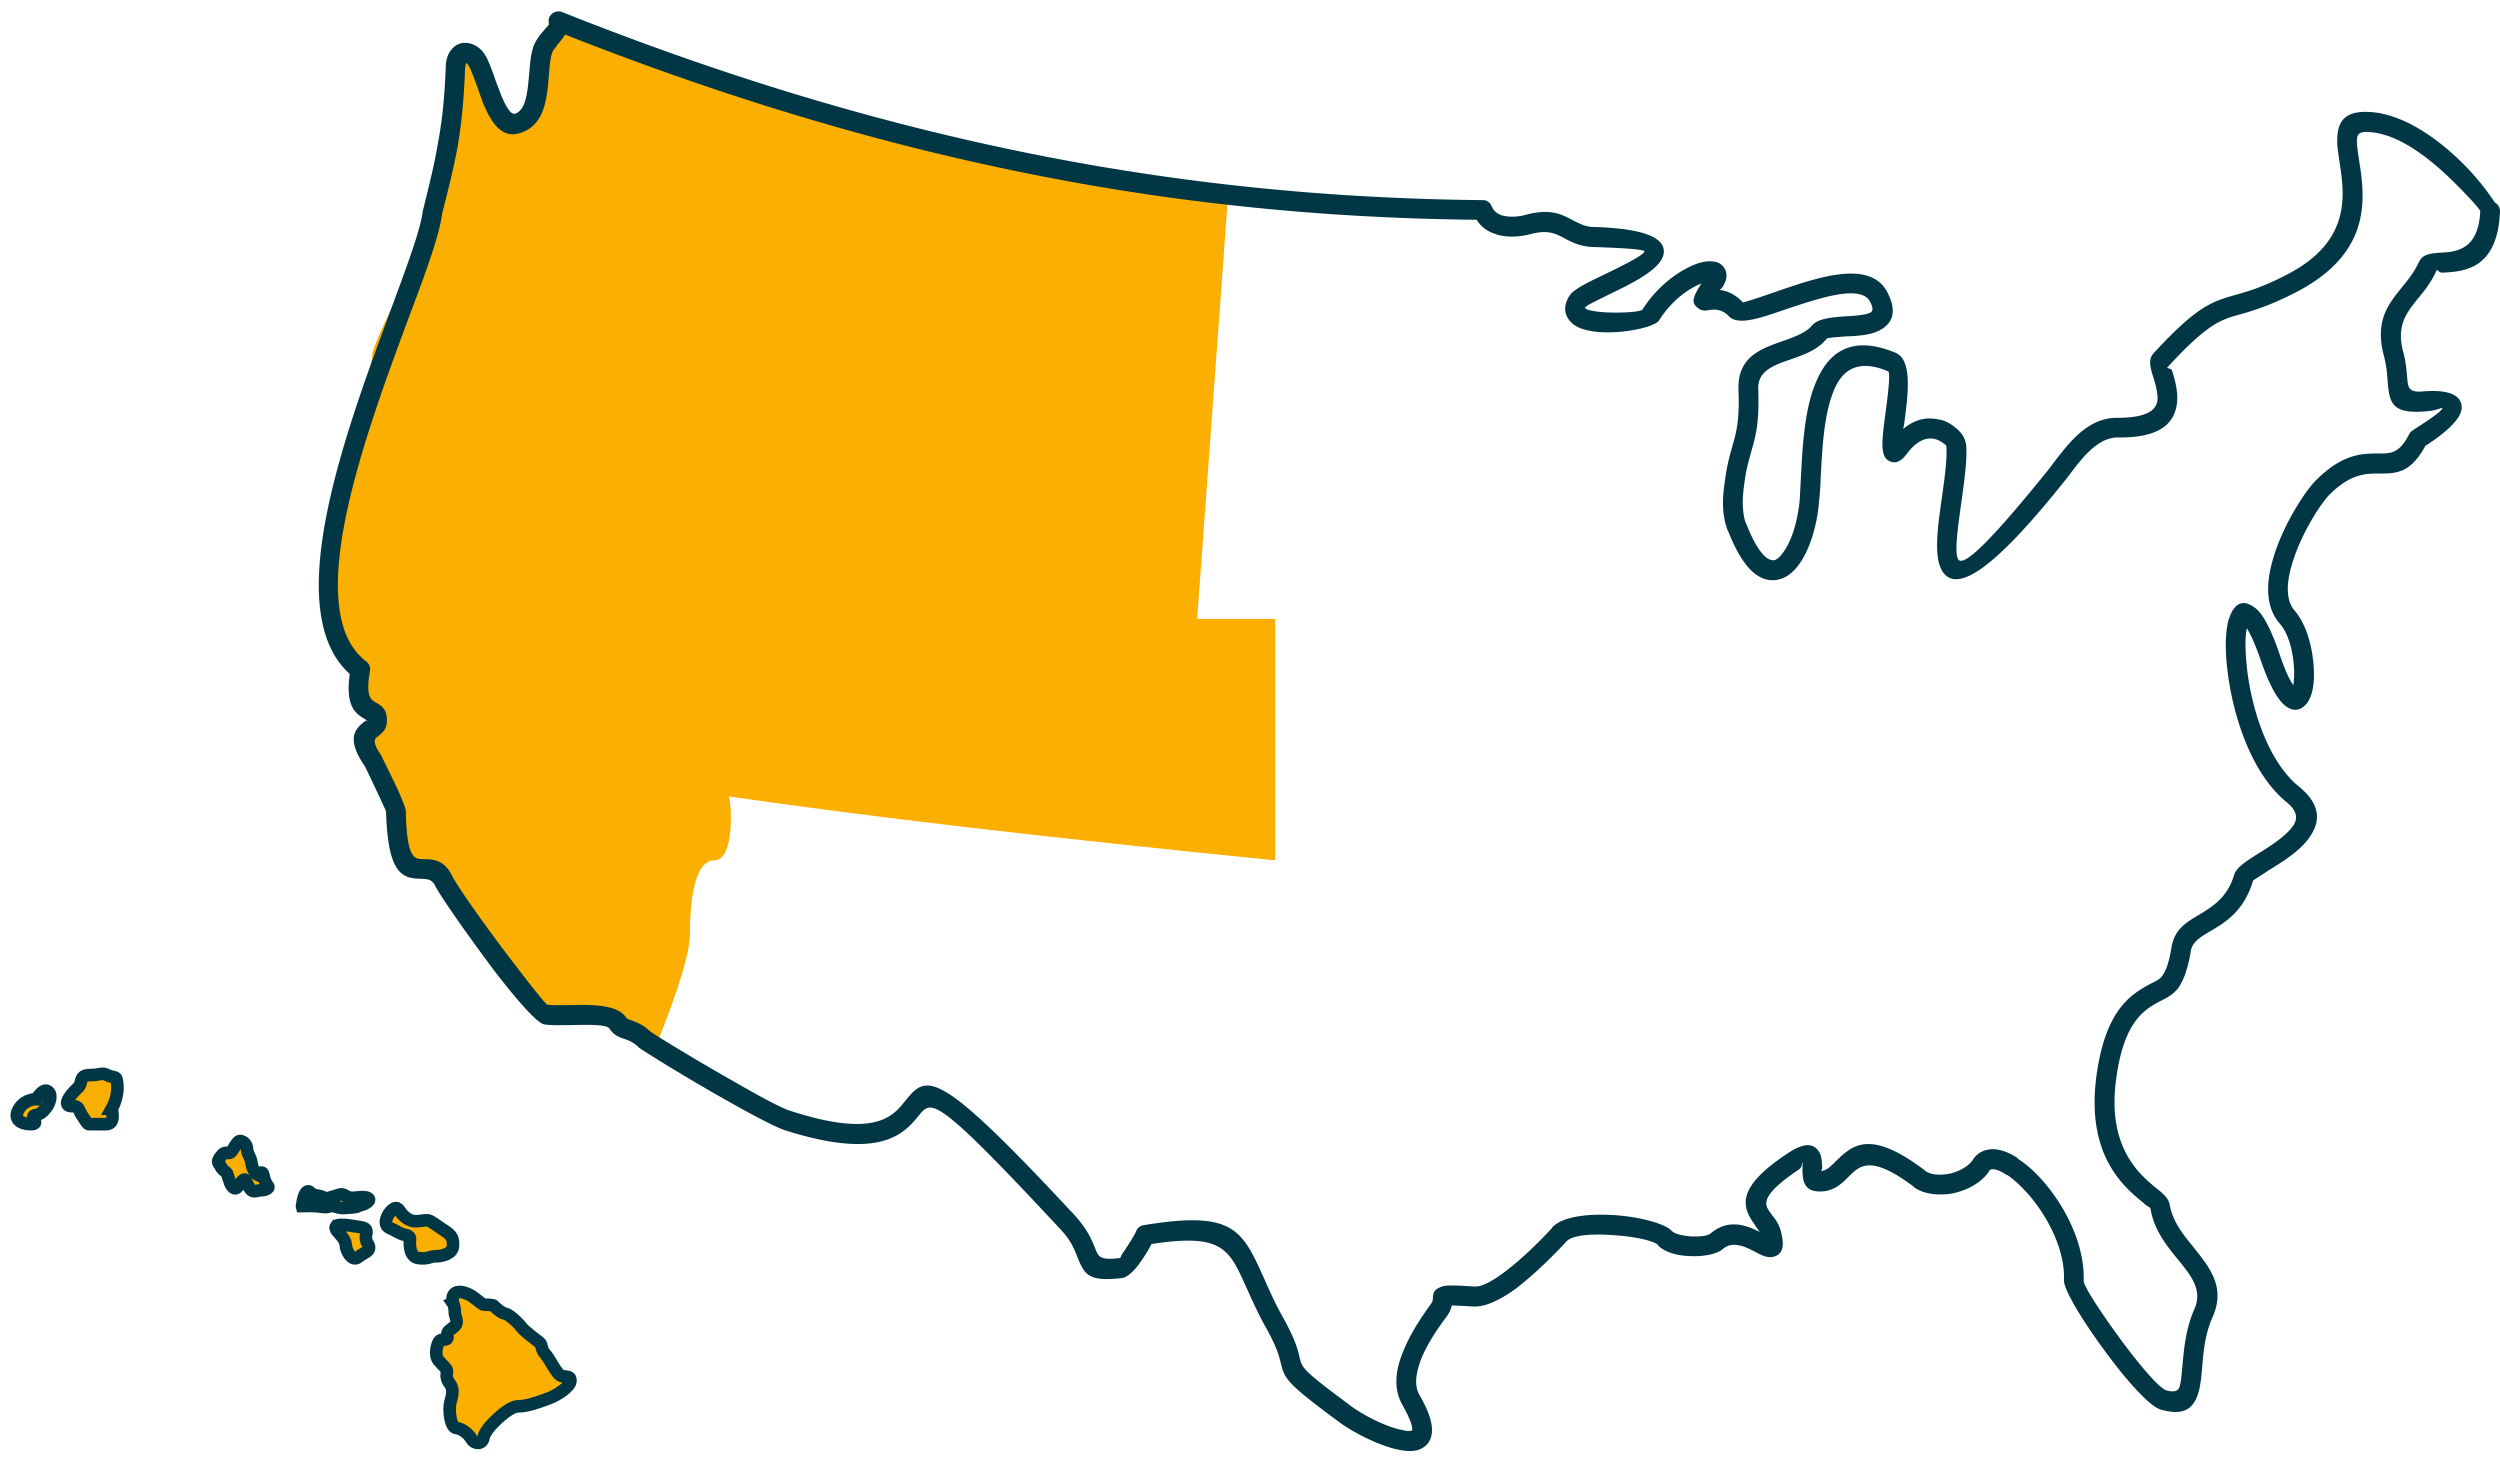 <svg xmlns="http://www.w3.org/2000/svg" width="149" height="87" viewBox="0 0 149 87"><g fill="none" fill-rule="evenodd"><path fill="#FBAF00" d="M32.698 1.312C43.54 5.849 57.039 9.28 73.19 11.608c.016-.11-.597 8.317-1.84 25.281H76v14.384c-13.546-1.346-24.407-2.616-32.58-3.81.155.043.441 3.81-.839 3.81s-1.465 2.798-1.465 4.422c0 1.083-.69 3.34-2.069 6.77l-1.805-1.159c-2.412-.312-3.927-.626-4.544-.944-.927-.476-.468-.52-1.54-2.05-.715-1.02-1.667-1.893-2.855-2.617-1.518-2.37-2.979-3.843-4.383-4.422-.54-.223-1.29-5.129-1.839-6.333-.478-1.05.582-1.056 0-2.254C21.004 40.464 20 38.23 20 36.889v-7.21c0-1.62 2.186-7.516 2.186-8.526 0-1.011 4.963-9.75 4.963-12.167V6.639c0-.662-.564-3.628 0-3.423.91.33 3.213 4.223 4.009 4.223.859 0 1.372-2.043 1.54-6.127z"/><path fill="#FBAF00" stroke="#013745" stroke-width=".75" d="M27 77.686s.103.152.103.484c0 .33.258.61 0 .865-.257.255-.489.255-.437.61.052.357-.386.026-.54.382-.155.356-.18.816 0 1.043.18.23.515.484.515.636 0 .153-.104.407.153.739.257.33.18.66.052 1.119-.128.457 0 1.526.36 1.551.36.026.772.407.9.663.128.254.645.381.721-.13.078-.507 1.467-1.83 2.032-1.83.567 0 1.236-.254 1.802-.457.566-.205 1.312-.713 1.337-1.045.025-.33-.205-.228-.514-.305-.309-.076-.695-.992-.977-1.297-.284-.305-.18-.56-.334-.687-.155-.127-.927-.688-1.108-.942-.179-.254-.746-.762-.951-.788-.207-.025-.618-.382-.67-.459-.052-.076-.385-.076-.54-.076-.153 0-.128-.025-.67-.432-.538-.408-1.44-.585-1.233.356zm-2.565-3.816s-.125 1.031.497 1.11c.621.08.647-.106 1.046-.106.396 0 .993-.158 1.018-.607.024-.451-.05-.637-.547-.953-.497-.318-.772-.556-.944-.582-.175-.027-.4.052-.747.052-.348 0-.622-.237-.796-.422-.174-.186-.248-.53-.572-.266-.322.266-.597.9-.174 1.086.423.184.622.37.945.422.323.054.274.265.274.265zm-4.225-.356s.398.378.398.688c0 .31.371 1.032.742.723.369-.31.86-.344.553-.826-.307-.481.277-.86-.431-.963-.709-.105-1.972-.38-1.262.378zM18 71.886c.191 0 .502-.022.813 0 .31.022.717.113.837 0s.454.135.837.113c.382-.022.788-.046.86-.113.072-.068.215-.022.501-.203.287-.18.145-.338-.238-.338-.382 0-.717.135-1.004-.068-.287-.202-.478-.022-.693.023-.216.045-.408.18-.622.068-.216-.113-.597-.136-.67-.18-.071-.046-.214-.317-.382-.113-.168.202-.239.81-.239.81zm-2.621-1.865s.262-.331.324.026c.06.356.201.561.282.663.08.102-.182.23-.424.23-.243 0-.466.178-.647-.077-.182-.255-.243-.51-.324-.56-.08-.052-.262.203-.425.433-.16.228-.364 0-.464-.281-.1-.28-.142-.51-.202-.561-.062-.05-.345-.28-.345-.382 0-.102-.302-.178-.06-.51.243-.332.304-.306.546-.28.243.025.445-.816.728-.713.283.1.343.279.364.534.02.255.202.383.262.79.06.409.284.688.385.688zm-8.722-3.934s.246.913-.314.913h-1.03c-.112 0-.112-.066-.404-.488-.291-.425-.134-.586-.626-.586-.493 0-.246-.423.022-.747.27-.326.448-.359.515-.684.068-.326.157-.422.627-.422s.65-.164.94 0c.292.162.516.064.56.26.045.194.18.91-.29 1.754zm-3.789-.251s-.295.57-.737.623c-.444.055.332.541-.296.541s-1.07-.325-.7-.921c.37-.594 1.033-.567 1.033-.567s.405-.704.7-.461c.297.244 0 .785 0 .785z"/><path fill="#013745" d="M105.356 73.736c.023 0 .023.024.047 0 .094-.023.047 0-.047 0zm-1.483-43.555c.023.382.07.717.188 1.027l.024.024c.447 1.147.87 1.792 1.271 2.055.165.095.306.12.424.095.165-.071.33-.215.494-.453.518-.693.87-1.888.989-3.13l.07-1.338c.095-1.816.212-4.038.871-5.615.754-1.863 2.142-2.915 4.78-1.816 1.011.43.73 2.509.517 4.158-.023.143-.047.262-.07.382.447-.382.918-.573 1.365-.622.33-.023.658.024.965.096.282.096.541.239.73.406.376.263.612.645.659.932l.023.048c.094.884-.094 2.15-.259 3.392-.235 1.649-.47 3.298-.164 3.56.353.287 1.718-.907 5.226-5.256.14-.167.282-.358.423-.55.942-1.218 2.048-2.7 3.814-2.675 1.907 0 2.377-.55 2.377-1.171 0-.406-.14-.884-.259-1.266-.188-.597-.306-1.051.024-1.41 2.613-2.843 3.484-3.082 4.92-3.488.754-.215 1.672-.478 3.154-1.266 3.72-1.983 3.296-4.707 3.014-6.595-.071-.525-.165-1.003-.142-1.433.024-1.028.448-1.649 1.813-1.601h.071c1.954.096 3.908 1.457 5.343 2.82a14.821 14.821 0 0 1 2.166 2.58c.188.096.306.31.306.525-.141 3.465-2.142 3.584-3.437 3.656-.235 0-.282-.239-.353-.12-.306.693-.73 1.219-1.13 1.696-.659.837-1.27 1.578-.847 3.155.164.573.188 1.075.235 1.504.047.598.07.933.989.837 1.624-.12 2.212.287 2.26.908.07.884-1.648 2.006-2.166 2.342-.895 1.648-1.742 1.648-2.778 1.648-.753 0-1.648 0-2.895 1.218-.542.526-1.79 2.437-2.307 4.301-.306 1.05-.33 2.055.188 2.652.918 1.051 1.248 3.058 1.13 4.324-.047.502-.189.908-.377 1.171-.353.454-.8.574-1.318.167-.423-.334-.918-1.147-1.46-2.724-.33-.955-.612-1.553-.823-1.887-.07.31-.095.765-.07 1.314.07 2.437 1.011 6.356 3.177 8.124 1.412 1.146 1.271 2.222.494 3.2-.565.718-1.53 1.315-2.307 1.793-.494.334-.918.597-.918.597-.54 1.816-1.624 2.485-2.566 3.034-.565.335-1.06.622-1.153 1.195-.07.454-.165.86-.283 1.195v.024a4.055 4.055 0 0 1-.423.908c-.283.406-.66.62-1.107.836-.894.478-2.142 1.146-2.613 4.515-.612 4.157 1.342 5.783 2.354 6.619.448.358.754.62.824 1.027.165.956.8 1.768 1.413 2.508.988 1.243 1.93 2.39 1.13 4.182-.448 1.003-.542 2.078-.612 2.962-.048.55-.095 1.051-.213 1.482-.282.98-.847 1.457-2.26 1.05-.658-.19-2-1.695-3.2-3.32-1.343-1.792-2.59-3.799-2.567-4.396.07-1.72-.87-3.608-1.977-4.946-.47-.55-.942-1.003-1.389-1.314h-.047c-.377-.263-.706-.382-.918-.334-.047 0-.07.023-.118.071v.024l-.047.048v.024c-.518.693-1.342 1.099-2.165 1.266-.848.143-1.696.024-2.213-.334l-.048-.024v-.024c-2.565-1.936-3.225-1.29-3.86-.669-.47.478-.942.932-1.766.932-1.012 0-1.035-.741-1.035-1.434v-.287c-.072-.12.046.263-.212.407-2.096 1.41-2.096 1.982-1.813 2.413.047.095.141.19.212.31.235.287.447.598.541 1.028.236.931.024 1.337-.47 1.457-.354.072-.66-.072-1.06-.287-.541-.287-1.341-.693-1.93-.19-.377.334-1.224.477-2.025.43-.73-.025-1.483-.24-1.86-.646v-.024c-.305-.263-1.459-.502-2.66-.573-1.2-.096-2.4-.024-2.777.358l-.023.024c-.613.67-1.86 1.935-3.06 2.843-.872.621-1.743 1.052-2.45 1.028h-.046c-.636-.048-1.036-.048-1.271-.072-.024.191-.118.383-.283.645-.424.55-1.059 1.457-1.46 2.365-.353.837-.54 1.697-.188 2.318.565.98.777 1.672.753 2.174-.023.573-.33.932-.776 1.1-.354.118-.777.095-1.225 0-1.2-.24-2.824-1.1-3.601-1.697-3.131-2.317-3.178-2.533-3.414-3.488-.094-.383-.235-.932-.847-2.031-.541-.956-.894-1.792-1.224-2.51-1.012-2.245-1.413-3.177-5.626-2.532a9.37 9.37 0 0 1-.73 1.171c-.33.454-.706.812-1.036.86-2.048.24-2.236-.239-2.66-1.266-.165-.43-.376-.98-.989-1.625-7.462-8.027-7.697-7.717-8.427-6.833-.894 1.1-2.26 2.748-8.028.908-.564-.19-1.977-.932-3.53-1.816-2.166-1.218-4.568-2.7-5.156-3.106l-.07-.072a2.083 2.083 0 0 0-.754-.43c-.353-.12-.66-.214-.942-.644-.164-.24-1.341-.216-2.354-.192-.611 0-1.153.024-1.53-.047-.423-.072-1.647-1.482-2.918-3.13-1.507-2.007-3.226-4.444-3.579-5.137-.188-.383-.47-.383-.753-.406-1.06-.024-2.072-.048-2.166-4.038 0-.024-.188-.359-.4-.86-.377-.789-.824-1.745-.87-1.816-1.201-1.744-.496-2.294.07-2.724.047-.023.07.143.07.048 0-.048-.047-.071-.118-.12-.518-.31-1.2-.692-.918-2.7-4.213-3.774-.258-14.406 2.425-21.645.989-2.676 1.813-4.874 1.93-5.973 0-.025 0-.048.024-.072.376-1.53.683-2.748.894-4.038.236-1.266.377-2.604.448-4.396 0-.502.141-.86.353-1.1.165-.214.4-.334.636-.381.211-.024.447 0 .659.095.282.12.565.359.753.717l.023.024c.189.406.377.884.542 1.385l.353.933c.282.644.565 1.17.848 1.05.635-.262.706-1.314.8-2.293.07-.86.118-1.672.541-2.222a2.02 2.02 0 0 1 .236-.31c.212-.263.4-.454.423-.503a.534.534 0 0 1 0-.382.596.596 0 0 1 .777-.334C42.267 4.21 51 6.958 60.04 8.869c9.017 1.911 18.362 2.963 28.296 3.058.235-.024.47.12.565.359.118.286.33.454.612.55.424.119.942.095 1.389-.025 1.507-.406 2.166-.047 2.872.335.353.167.706.382 1.247.382 3.108.096 4.167.693 4.144 1.481-.024.956-1.766 1.816-3.202 2.509-.73.358-1.365.669-1.412.74-.07.072-.118.072-.094.097a.727.727 0 0 0 .211.119c.213.048.448.095.73.12 1.083.095 2.402 0 2.495-.144.99-1.577 2.472-2.509 3.438-2.796.282-.071.54-.095.753-.071.33.024.588.19.73.478 0 0 .023.024.023.047.118.287.07.621-.188 1.027a1.02 1.02 0 0 1-.165.144c.4.048.894.215 1.39.74.022.025.988-.286 2.14-.692 2.45-.836 5.557-1.888 6.522.19.565 1.172.188 1.817-.565 2.2-.542.262-1.295.31-1.977.334-.566.048-1.083.071-1.13.143-.542.67-1.366.955-2.19 1.242-.965.335-1.93.67-1.883 1.768.07 1.984-.141 2.748-.4 3.656-.142.502-.306 1.051-.424 1.911-.07.526-.118 1.004-.094 1.41zm-.895 1.457a4.423 4.423 0 0 1-.282-1.41c-.024-.501.024-1.026.118-1.624.117-.932.305-1.529.447-2.055.235-.836.423-1.505.353-3.32-.07-1.96 1.318-2.438 2.684-2.916.659-.238 1.318-.477 1.67-.883.377-.455 1.13-.502 1.955-.574.588-.024 1.2-.072 1.53-.215.165-.072.212-.239.023-.622-.518-1.122-3.083-.238-5.084.43-1.53.526-2.825.98-3.366.383-.448-.454-.895-.382-1.13-.358-.236.048-.424.072-.637-.072-.493-.334-.4-.645.142-1.505-.753.287-1.789 1.027-2.519 2.198-.259.406-2.165.812-3.578.693a4.225 4.225 0 0 1-1.012-.191c-.353-.12-.636-.31-.824-.598-.26-.382-.26-.86.094-1.409.236-.335.989-.717 1.884-1.147 1.153-.55 2.542-1.242 2.565-1.458 0-.095-.777-.19-3.036-.262-.8-.024-1.295-.287-1.742-.526-.495-.263-.966-.526-2.025-.239-.66.167-1.412.215-2.048 0-.47-.144-.871-.406-1.153-.86-9.91-.096-19.21-1.147-28.202-3.058-8.922-1.887-17.514-4.588-26.13-7.98-.118.215-.283.406-.447.597a1.77 1.77 0 0 1-.212.287c-.212.286-.26.932-.306 1.624-.118 1.314-.235 2.748-1.53 3.298-1.2.501-1.86-.454-2.378-1.697-.117-.31-.235-.645-.353-.98-.165-.453-.33-.907-.494-1.241l-.024-.025c-.047-.071-.094-.143-.141-.167-.047.072-.047.167-.07.311-.071 1.887-.212 3.25-.425 4.563-.235 1.29-.54 2.533-.941 4.086-.142 1.242-.965 3.488-2 6.236C21.74 26 17.878 36.44 21.833 39.427a.59.59 0 0 1 .212.597c-.259 1.482.07 1.673.306 1.816.424.24.753.454.706 1.219-.023.43-.282.621-.541.836-.165.12-.377.287.188 1.099.047.096.565 1.147.965 1.983.283.621.495 1.171.518 1.338.047 2.867.518 2.867 1.012 2.891.636 0 1.271.024 1.766 1.028.33.644 1.977 2.986 3.484 4.945 1.106 1.457 2.072 2.676 2.166 2.7.306.048.776.024 1.318.024 1.318-.024 2.825-.048 3.366.716.047.096.189.144.33.191.306.12.682.24 1.13.67.565.382 2.919 1.815 5.038 3.01 1.482.86 2.824 1.577 3.319 1.72 5.014 1.625 6.073.335 6.78-.525 1.341-1.673 1.812-2.223 10.17 6.761.752.836 1.035 1.505 1.223 2.007.188.454.283.67 1.46.526.046 0 .046-.144.212-.359.329-.478.682-1.051.753-1.242a.572.572 0 0 1 .447-.358c5.367-.885 5.861.262 7.18 3.178.306.692.66 1.504 1.177 2.412.683 1.243.847 1.864.941 2.318.165.621.189.74 2.99 2.82.683.524 2.095 1.29 3.13 1.48.26.072.472.072.59.024v-.024c.023-.262-.165-.74-.59-1.505-.587-1.027-.376-2.246.142-3.393.448-1.05 1.13-2.007 1.554-2.604.118-.143.118-.239.118-.31.023-.335.047-.55.494-.717.282-.12.73-.096 1.977-.024h.047c.4.024 1.012-.31 1.695-.813 1.13-.836 2.33-2.054 2.896-2.675v-.024l.047-.048c.659-.645 2.213-.788 3.672-.693 1.46.096 2.92.478 3.39.908v.024l.023.024h.024c.165.167.612.263 1.083.31.542.025 1.036-.023 1.2-.167 1.06-.908 2.143-.501 2.943-.095l-.212-.287c-.07-.12-.14-.215-.235-.358-.636-.98-.848-2.103 2.142-4.062 1.012-.669 1.53-.55 1.836-.072.165.263.165.574.188.908a.406.406 0 0 1-.07.239c.33-.024.589-.286.87-.573.99-.956 2.025-1.983 5.368.573l.024.024c.282.191.8.239 1.342.144.564-.12 1.106-.383 1.435-.813l.024-.048c.212-.31.495-.502.847-.573.518-.12 1.154.071 1.79.478 0 .023.023.023.023.048.565.358 1.13.883 1.671 1.528 1.272 1.53 2.331 3.704 2.26 5.759 0 .334 1.107 2.006 2.307 3.631 1.083 1.458 2.213 2.772 2.613 2.891.518.143.73.024.8-.239.095-.31.118-.74.166-1.242.094-.98.188-2.15.706-3.345.518-1.147-.189-2.007-.965-2.963-.707-.86-1.437-1.768-1.648-3.058 0-.048-.165-.095-.4-.31-1.201-.98-3.485-2.868-2.802-7.694.565-3.966 2.143-4.802 3.249-5.4.305-.143.565-.286.659-.454.118-.166.212-.358.306-.62v-.024c.094-.263.165-.598.236-1.004.164-1.123.87-1.529 1.718-2.03.73-.455 1.624-.98 2.024-2.342.142-.454.73-.812 1.436-1.267.707-.43 1.554-.979 2.001-1.552.353-.43.4-.932-.306-1.506-2.472-2.007-3.53-6.355-3.625-9.03-.023-.837.047-1.554.212-1.984.306-.86.824-1.123 1.553-.55.401.31.895 1.147 1.413 2.676.33.98.612 1.601.847 1.912 0-.072.024-.143.024-.24.094-1.027-.141-2.627-.824-3.416-.847-.955-.847-2.34-.448-3.75.566-2.08 2.002-4.254 2.637-4.85 1.578-1.554 2.731-1.554 3.696-1.554.683 0 1.224.024 1.813-1.147a.437.437 0 0 1 .165-.19c.023-.025.046-.049.07-.049l.024-.024c.282-.19 1.718-1.075 1.718-1.29-.023-.071-.259.144-1.012.192-2.095.167-2.142-.574-2.26-1.936a6.858 6.858 0 0 0-.188-1.29c-.589-2.15.212-3.13 1.082-4.205.353-.43.707-.884.966-1.434.235-.525.706-.55 1.341-.597.872-.048 2.237-.143 2.331-2.485 0-.071-.847-1.05-2.095-2.222-1.295-1.194-2.966-2.413-4.59-2.484h-.048c-.47-.024-.611.167-.611.43-.024.31.046.74.117 1.218.353 2.222.824 5.471-3.625 7.837-1.6.836-2.566 1.123-3.367 1.361-1.247.335-2 .55-4.402 3.155-.117.143.189.023.26.239.14.454.305 1.027.305 1.624-.023 1.242-.706 2.389-3.554 2.342-1.177 0-2.119 1.218-2.872 2.221-.165.216-.306.406-.471.598-4.049 5.041-5.98 6.164-6.874 5.423-.824-.693-.542-2.676-.259-4.659.165-1.17.33-2.365.26-3.081 0-.025-.072-.096-.19-.168a1.302 1.302 0 0 0-.399-.215 1.169 1.169 0 0 0-.495-.048c-.376.048-.8.287-1.247.884-.424.574-.8.645-1.177.382-.424-.334-.306-1.266-.165-2.389.165-1.242.377-2.819.212-2.89-1.813-.765-2.754-.072-3.249 1.17-.588 1.41-.683 3.488-.776 5.209a18.049 18.049 0 0 1-.095 1.385c-.117 1.458-.565 2.891-1.2 3.751-.307.43-.66.717-1.083.86-.471.144-.942.096-1.436-.239-.566-.382-1.153-1.218-1.695-2.604l-.024-.024z"/></g></svg>